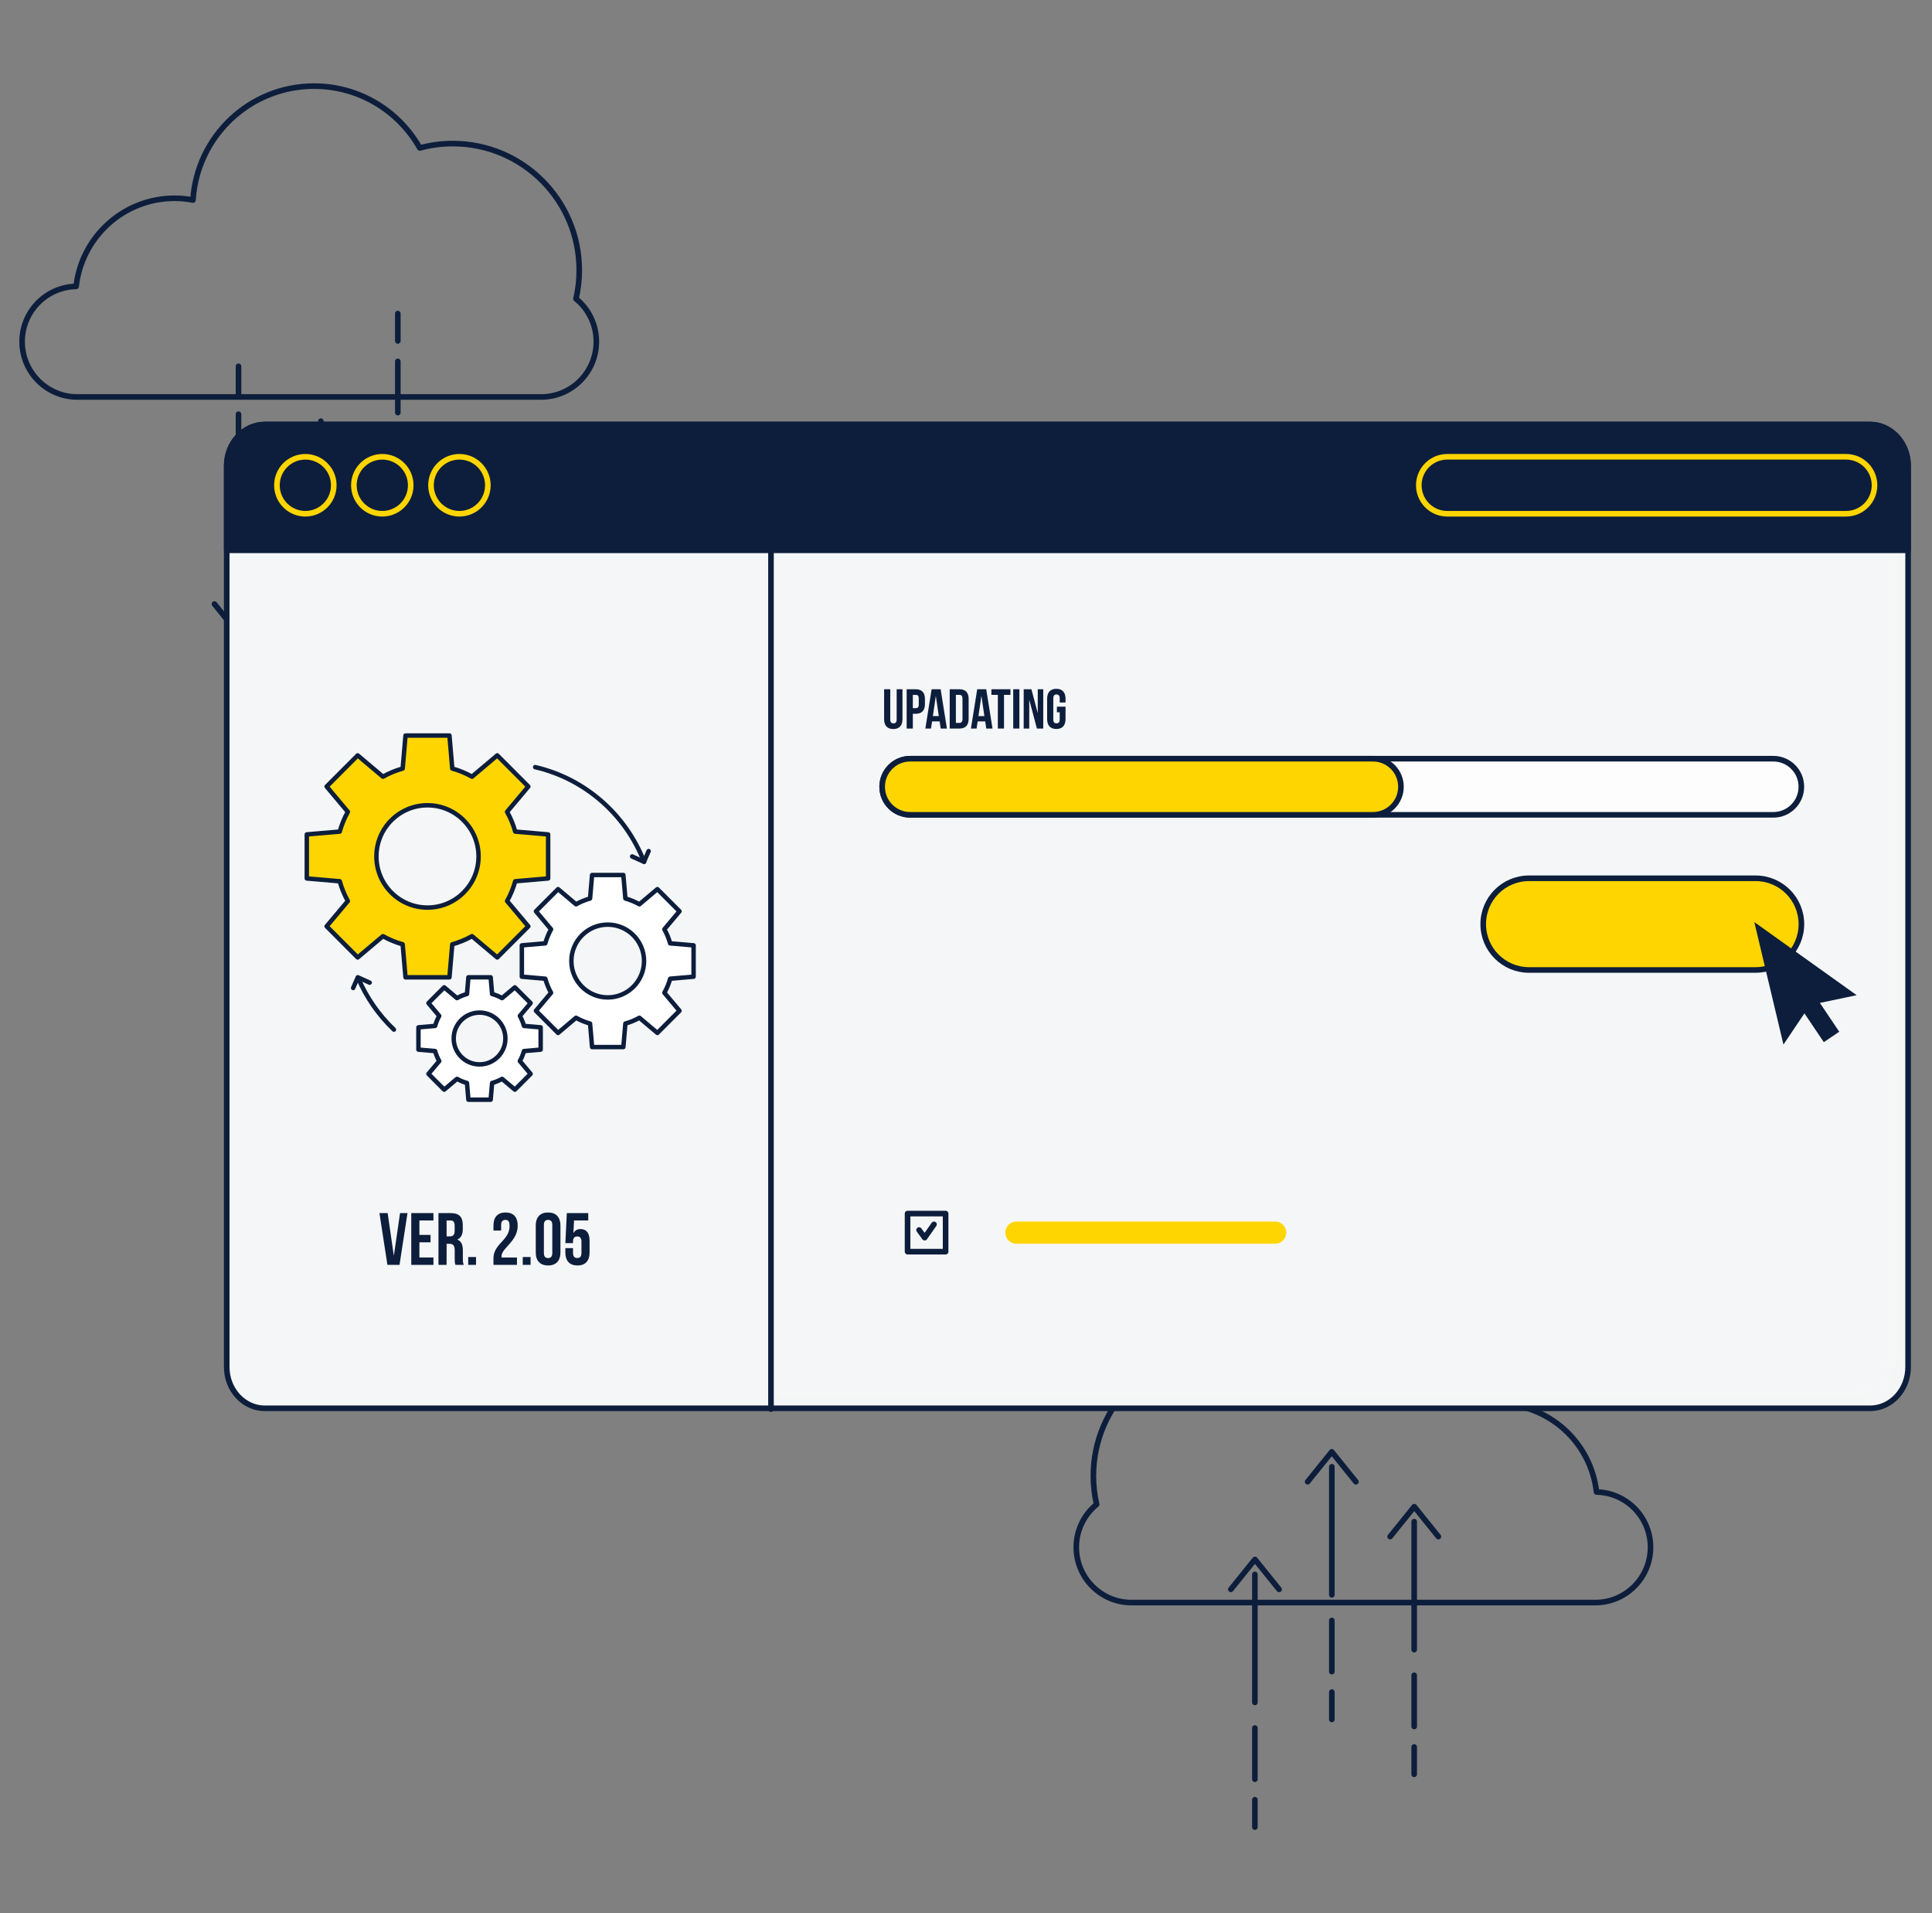 <svg xmlns="http://www.w3.org/2000/svg" width="101" height="100" viewBox="0 0 101 100" fill="none"><rect x="0" y="0" width="101" height="100" fill="#808080" stroke="none"/><path d="M30.112 15.617C30.222 15.138 30.282 14.64 30.282 14.127C30.282 10.47 27.322 7.505 23.67 7.505C23.073 7.505 22.495 7.585 21.945 7.734C20.856 5.804 18.79 4.501 16.419 4.501C13.05 4.501 10.295 7.132 10.089 10.455C9.778 10.397 9.458 10.363 9.13 10.363C6.465 10.363 4.272 12.378 3.98 14.969C2.415 15.003 1.156 16.282 1.156 17.858C1.156 19.454 2.449 20.749 4.043 20.749H28.288C29.883 20.749 31.175 19.454 31.175 17.858C31.175 16.954 30.761 16.147 30.112 15.617Z" stroke="#0D1E3C" stroke-width="0.293" stroke-miterlimit="10" stroke-linecap="round" stroke-linejoin="round"></path><path d="M12.469 25.663V32.354" stroke="#0D1E3C" stroke-width="0.293" stroke-miterlimit="10" stroke-linecap="round" stroke-linejoin="round"></path><path d="M12.469 21.648V24.324" stroke="#0D1E3C" stroke-width="0.293" stroke-miterlimit="10" stroke-linecap="round" stroke-linejoin="round"></path><path d="M12.469 19.146V20.578" stroke="#0D1E3C" stroke-width="0.293" stroke-miterlimit="10" stroke-linecap="round" stroke-linejoin="round"></path><path d="M11.211 31.572L12.473 33.136L13.734 31.572" stroke="#0D1E3C" stroke-width="0.293" stroke-miterlimit="10" stroke-linecap="round" stroke-linejoin="round"></path><path d="M16.773 28.529V35.221" stroke="#0D1E3C" stroke-width="0.293" stroke-miterlimit="10" stroke-linecap="round" stroke-linejoin="round"></path><path d="M16.773 24.515V27.191" stroke="#0D1E3C" stroke-width="0.293" stroke-miterlimit="10" stroke-linecap="round" stroke-linejoin="round"></path><path d="M16.773 22.014V23.445" stroke="#0D1E3C" stroke-width="0.293" stroke-miterlimit="10" stroke-linecap="round" stroke-linejoin="round"></path><path d="M15.516 34.439L16.777 36.003L18.039 34.439" stroke="#0D1E3C" stroke-width="0.293" stroke-miterlimit="10" stroke-linecap="round" stroke-linejoin="round"></path><path d="M20.797 22.905V29.596" stroke="#0D1E3C" stroke-width="0.293" stroke-miterlimit="10" stroke-linecap="round" stroke-linejoin="round"></path><path d="M20.797 18.89V21.567" stroke="#0D1E3C" stroke-width="0.293" stroke-miterlimit="10" stroke-linecap="round" stroke-linejoin="round"></path><path d="M20.797 16.389V17.82" stroke="#0D1E3C" stroke-width="0.293" stroke-miterlimit="10" stroke-linecap="round" stroke-linejoin="round"></path><path d="M19.539 28.814L20.801 30.379L22.063 28.814" stroke="#0D1E3C" stroke-width="0.293" stroke-miterlimit="10" stroke-linecap="round" stroke-linejoin="round"></path><path d="M57.329 78.633C57.218 78.154 57.159 77.656 57.159 77.143C57.159 73.486 60.119 70.521 63.77 70.521C64.368 70.521 64.946 70.601 65.496 70.75C66.585 68.82 68.651 67.517 71.022 67.517C74.391 67.517 77.146 70.148 77.352 73.471C77.663 73.412 77.983 73.379 78.311 73.379C80.976 73.379 83.169 75.394 83.461 77.985C85.026 78.019 86.285 79.298 86.285 80.873C86.285 82.47 84.992 83.765 83.398 83.765H59.153C57.558 83.765 56.266 82.47 56.266 80.873C56.265 79.97 56.68 79.163 57.329 78.633Z" stroke="#0D1E3C" stroke-width="0.293" stroke-miterlimit="10" stroke-linecap="round" stroke-linejoin="round"></path><path d="M73.93 86.226V79.534" stroke="#0D1E3C" stroke-width="0.293" stroke-miterlimit="10" stroke-linecap="round" stroke-linejoin="round"></path><path d="M73.93 90.241V87.564" stroke="#0D1E3C" stroke-width="0.293" stroke-miterlimit="10" stroke-linecap="round" stroke-linejoin="round"></path><path d="M73.93 92.742V91.31" stroke="#0D1E3C" stroke-width="0.293" stroke-miterlimit="10" stroke-linecap="round" stroke-linejoin="round"></path><path d="M75.195 80.316L73.934 78.752L72.672 80.316" stroke="#0D1E3C" stroke-width="0.293" stroke-miterlimit="10" stroke-linecap="round" stroke-linejoin="round"></path><path d="M69.625 83.359V76.667" stroke="#0D1E3C" stroke-width="0.293" stroke-miterlimit="10" stroke-linecap="round" stroke-linejoin="round"></path><path d="M69.625 87.374V84.697" stroke="#0D1E3C" stroke-width="0.293" stroke-miterlimit="10" stroke-linecap="round" stroke-linejoin="round"></path><path d="M69.625 89.875V88.443" stroke="#0D1E3C" stroke-width="0.293" stroke-miterlimit="10" stroke-linecap="round" stroke-linejoin="round"></path><path d="M70.883 77.449L69.621 75.885L68.359 77.449" stroke="#0D1E3C" stroke-width="0.293" stroke-miterlimit="10" stroke-linecap="round" stroke-linejoin="round"></path><path d="M65.602 88.984V82.292" stroke="#0D1E3C" stroke-width="0.293" stroke-miterlimit="10" stroke-linecap="round" stroke-linejoin="round"></path><path d="M65.602 92.999V90.322" stroke="#0D1E3C" stroke-width="0.293" stroke-miterlimit="10" stroke-linecap="round" stroke-linejoin="round"></path><path d="M65.602 95.5V94.068" stroke="#0D1E3C" stroke-width="0.293" stroke-miterlimit="10" stroke-linecap="round" stroke-linejoin="round"></path><path d="M66.867 83.074L65.606 81.51L64.344 83.074" stroke="#0D1E3C" stroke-width="0.293" stroke-miterlimit="10" stroke-linecap="round" stroke-linejoin="round"></path><path d="M99.755 24.35V71.45C99.755 72.643 98.865 73.611 97.768 73.611H13.942C12.845 73.611 11.953 72.643 11.953 71.45V24.35C11.953 23.157 12.845 22.189 13.942 22.189H97.768C98.865 22.189 99.755 23.157 99.755 24.35Z" fill="#F5F6F7"></path><mask id="mask0_1759_104960" style="mask-type:luminance" maskUnits="userSpaceOnUse" x="11" y="22" width="89" height="52"><path d="M99.751 24.35V71.45C99.751 72.643 98.86 73.611 97.762 73.611H13.843C12.745 73.611 11.852 72.643 11.852 71.45V24.35C11.852 23.157 12.745 22.189 13.843 22.189H97.762C98.86 22.189 99.751 23.157 99.751 24.35Z" fill="white"></path></mask><g mask="url(#mask0_1759_104960)"><path opacity="0.2" d="M99.749 26.853V71.45C99.749 72.643 98.783 73.611 97.591 73.611H40.305V26.853H99.749Z" fill="#F5F6F7"></path></g><path d="M99.751 24.35V71.45C99.751 72.643 98.86 73.611 97.762 73.611H13.843C12.745 73.611 11.852 72.643 11.852 71.45V24.35C11.852 23.157 12.745 22.189 13.843 22.189H97.762C98.86 22.189 99.751 23.157 99.751 24.35Z" stroke="#0D1E3C" stroke-width="0.293" stroke-miterlimit="10" stroke-linecap="round" stroke-linejoin="round"></path><path d="M91.78 45.907H79.931C78.61 45.907 77.539 46.98 77.539 48.303C77.539 49.627 78.61 50.699 79.931 50.699H91.78C93.102 50.699 94.173 49.627 94.173 48.303C94.172 46.98 93.101 45.907 91.78 45.907Z" fill="#FFD500" stroke="#0D1E3C" stroke-width="0.293" stroke-miterlimit="10" stroke-linecap="round" stroke-linejoin="round"></path><path d="M99.751 24.35V28.763H11.852V24.35C11.852 23.157 12.745 22.189 13.843 22.189H97.762C98.86 22.189 99.751 23.157 99.751 24.35Z" fill="#0D1E3C" stroke="#0D1E3C" stroke-width="0.293" stroke-miterlimit="10" stroke-linecap="round" stroke-linejoin="round"></path><path d="M15.963 26.853C16.784 26.853 17.449 26.186 17.449 25.364C17.449 24.542 16.784 23.876 15.963 23.876C15.142 23.876 14.477 24.542 14.477 25.364C14.477 26.186 15.142 26.853 15.963 26.853Z" fill="#0D1E3C" stroke="#FFD500" stroke-width="0.293" stroke-miterlimit="10" stroke-linecap="round" stroke-linejoin="round"></path><path d="M19.986 26.853C20.807 26.853 21.472 26.186 21.472 25.364C21.472 24.542 20.807 23.876 19.986 23.876C19.165 23.876 18.5 24.542 18.5 25.364C18.5 26.186 19.165 26.853 19.986 26.853Z" fill="#0D1E3C" stroke="#FFD500" stroke-width="0.293" stroke-miterlimit="10" stroke-linecap="round" stroke-linejoin="round"></path><path d="M24.017 26.853C24.838 26.853 25.504 26.186 25.504 25.364C25.504 24.542 24.838 23.876 24.017 23.876C23.197 23.876 22.531 24.542 22.531 25.364C22.531 26.186 23.197 26.853 24.017 26.853Z" fill="#0D1E3C" stroke="#FFD500" stroke-width="0.293" stroke-miterlimit="10" stroke-linecap="round" stroke-linejoin="round"></path><path d="M40.305 28.763V73.653" stroke="#0D1E3C" stroke-width="0.293" stroke-miterlimit="10" stroke-linecap="round" stroke-linejoin="round"></path><path d="M96.509 26.853H75.658C74.837 26.853 74.172 26.187 74.172 25.364C74.172 24.542 74.837 23.876 75.658 23.876H96.509C97.33 23.876 97.995 24.542 97.995 25.364C97.995 26.187 97.33 26.853 96.509 26.853Z" fill="#0D1E3C" stroke="#FFD500" stroke-width="0.293" stroke-miterlimit="10" stroke-linecap="round" stroke-linejoin="round"></path><path d="M92.705 42.59H47.582C46.773 42.59 46.117 41.933 46.117 41.123C46.117 40.312 46.773 39.656 47.582 39.656H92.705C93.515 39.656 94.17 40.312 94.17 41.123C94.17 41.933 93.515 42.59 92.705 42.59Z" fill="#FDFDFD" stroke="#0D1E3C" stroke-width="0.293" stroke-miterlimit="10"></path><path d="M71.773 42.59H47.582C46.773 42.59 46.117 41.933 46.117 41.123C46.117 40.312 46.773 39.656 47.582 39.656H71.773C72.582 39.656 73.238 40.312 73.238 41.123C73.238 41.933 72.582 42.59 71.773 42.59Z" fill="#FFD500" stroke="#0D1E3C" stroke-width="0.293" stroke-miterlimit="10" stroke-linecap="round" stroke-linejoin="round"></path><path d="M49.434 63.432H47.445V65.423H49.434V63.432Z" stroke="#0D1E3C" stroke-width="0.293" stroke-miterlimit="10" stroke-linecap="round" stroke-linejoin="round"></path><path d="M48.047 64.291L48.34 64.69L48.827 63.996" stroke="#0D1E3C" stroke-width="0.293" stroke-miterlimit="10" stroke-linecap="round" stroke-linejoin="round"></path><path d="M66.666 65.007H53.133C52.814 65.007 52.555 64.747 52.555 64.427C52.555 64.108 52.814 63.848 53.133 63.848H66.666C66.985 63.848 67.245 64.108 67.245 64.427C67.245 64.747 66.986 65.007 66.666 65.007Z" fill="#FFD500"></path><path d="M20.585 65.615H20.593L20.913 63.406H21.303L20.886 66.114H20.253L19.836 63.406H20.265L20.585 65.615Z" fill="#0D1E3C"></path><path d="M21.925 64.547H22.508V64.934H21.925V65.727H22.659V66.114H21.5V63.406H22.659V63.792H21.925V64.547Z" fill="#0D1E3C"></path><path d="M23.81 66.113C23.787 66.044 23.771 66.001 23.771 65.781V65.356C23.771 65.104 23.686 65.011 23.494 65.011H23.347V66.114H22.922V63.406H23.563C24.003 63.406 24.193 63.611 24.193 64.029V64.241C24.193 64.52 24.104 64.698 23.914 64.787V64.794C24.127 64.883 24.197 65.084 24.197 65.367V65.784C24.197 65.916 24.2 66.013 24.243 66.113H23.81ZM23.347 63.792V64.624H23.513C23.671 64.624 23.768 64.555 23.768 64.338V64.071C23.768 63.877 23.702 63.792 23.552 63.792H23.347Z" fill="#0D1E3C"></path><path d="M24.886 65.703V66.113H24.477V65.703H24.886Z" fill="#0D1E3C"></path><path d="M26.419 63.762C26.284 63.762 26.198 63.835 26.198 64.028V64.319H25.797V64.055C25.797 63.622 26.013 63.375 26.43 63.375C26.847 63.375 27.064 63.623 27.064 64.055C27.064 64.415 26.932 64.706 26.538 65.127C26.287 65.398 26.218 65.525 26.218 65.669C26.218 65.688 26.218 65.707 26.222 65.727H27.025V66.114H25.797V65.781C25.797 65.479 25.905 65.251 26.222 64.918C26.546 64.574 26.639 64.361 26.639 64.071C26.639 63.828 26.554 63.762 26.419 63.762Z" fill="#0D1E3C"></path><path d="M27.737 65.703V66.113H27.328V65.703H27.737Z" fill="#0D1E3C"></path><path d="M28.008 64.055C28.008 63.622 28.236 63.375 28.653 63.375C29.07 63.375 29.298 63.623 29.298 64.055V65.464C29.298 65.897 29.07 66.144 28.653 66.144C28.236 66.144 28.008 65.897 28.008 65.464V64.055ZM28.433 65.491C28.433 65.684 28.518 65.758 28.653 65.758C28.788 65.758 28.873 65.684 28.873 65.491V64.028C28.873 63.835 28.788 63.762 28.653 63.762C28.518 63.762 28.433 63.835 28.433 64.028V65.491Z" fill="#0D1E3C"></path><path d="M29.956 65.239V65.491C29.956 65.684 30.041 65.754 30.177 65.754C30.312 65.754 30.397 65.684 30.397 65.491V64.895C30.397 64.701 30.312 64.628 30.177 64.628C30.042 64.628 29.956 64.702 29.956 64.895V64.976H29.555L29.632 63.406H30.752V63.792H30.01L29.976 64.439H29.983C30.061 64.311 30.18 64.241 30.35 64.241C30.663 64.241 30.822 64.462 30.822 64.86V65.464C30.822 65.897 30.605 66.144 30.188 66.144C29.771 66.144 29.555 65.897 29.555 65.464V65.239H29.956Z" fill="#0D1E3C"></path><path d="M20.593 53.816C19.796 53.057 19.154 52.136 18.719 51.106" stroke="#0D1E3C" stroke-width="0.233" stroke-miterlimit="10" stroke-linecap="round" stroke-linejoin="round"></path><path d="M27.977 40.096C30.59 40.702 32.716 42.581 33.67 45.045" stroke="#0D1E3C" stroke-width="0.233" stroke-miterlimit="10" stroke-linecap="round" stroke-linejoin="round"></path><path d="M28.655 45.915V43.614L26.935 43.466C26.832 43.102 26.69 42.756 26.509 42.433L27.62 41.11L25.995 39.483L24.675 40.596C24.353 40.415 24.007 40.272 23.644 40.17L23.496 38.446H21.199L21.05 40.17C20.687 40.272 20.341 40.415 20.019 40.596L18.699 39.483L17.075 41.11L18.185 42.433C18.005 42.756 17.862 43.102 17.76 43.466L16.039 43.614V45.915L17.76 46.063C17.862 46.427 18.005 46.773 18.185 47.096L17.075 48.418L18.699 50.045L20.019 48.933C20.342 49.114 20.687 49.256 21.05 49.359L21.199 51.083H23.496L23.644 49.359C24.007 49.256 24.353 49.114 24.675 48.933L25.995 50.045L27.62 48.418L26.509 47.096C26.69 46.773 26.832 46.427 26.935 46.063L28.655 45.915ZM22.348 47.438C20.873 47.438 19.678 46.241 19.678 44.764C19.678 43.288 20.873 42.091 22.348 42.091C23.822 42.091 25.017 43.288 25.017 44.764C25.017 46.241 23.822 47.438 22.348 47.438Z" fill="#FFD500" stroke="#0D1E3C" stroke-width="0.233" stroke-miterlimit="10" stroke-linecap="round" stroke-linejoin="round"></path><path d="M36.259 51.05V49.413L35.034 49.307C34.961 49.048 34.86 48.802 34.731 48.572L35.522 47.632L34.366 46.474L33.427 47.266C33.197 47.137 32.951 47.035 32.693 46.962L32.587 45.736H30.953L30.847 46.962C30.589 47.036 30.343 47.137 30.113 47.266L29.174 46.474L28.018 47.632L28.808 48.572C28.68 48.802 28.579 49.049 28.506 49.307L27.281 49.413V51.05L28.506 51.156C28.579 51.415 28.68 51.661 28.808 51.891L28.018 52.832L29.174 53.99L30.113 53.198C30.343 53.327 30.589 53.428 30.847 53.501L30.953 54.728H32.587L32.693 53.501C32.951 53.428 33.197 53.327 33.427 53.198L34.366 53.99L35.522 52.832L34.732 51.891C34.86 51.661 34.962 51.415 35.035 51.156L36.259 51.05ZM31.77 52.134C30.721 52.134 29.87 51.282 29.87 50.231C29.87 49.181 30.721 48.329 31.77 48.329C32.819 48.329 33.669 49.181 33.669 50.231C33.669 51.282 32.819 52.134 31.77 52.134Z" fill="white"></path><mask id="mask1_1759_104960" style="mask-type:luminance" maskUnits="userSpaceOnUse" x="27" y="45" width="10" height="10"><path d="M36.259 51.05V49.413L35.034 49.307C34.961 49.048 34.86 48.802 34.731 48.572L35.522 47.632L34.366 46.474L33.427 47.266C33.197 47.137 32.951 47.035 32.693 46.962L32.587 45.736H30.953L30.847 46.962C30.589 47.036 30.343 47.137 30.113 47.266L29.174 46.474L28.018 47.632L28.808 48.572C28.68 48.802 28.579 49.049 28.506 49.307L27.281 49.413V51.05L28.506 51.156C28.579 51.415 28.68 51.661 28.808 51.891L28.018 52.832L29.174 53.99L30.113 53.198C30.343 53.327 30.589 53.428 30.847 53.501L30.953 54.728H32.587L32.693 53.501C32.951 53.428 33.197 53.327 33.427 53.198L34.366 53.99L35.522 52.832L34.732 51.891C34.86 51.661 34.962 51.415 35.035 51.156L36.259 51.05ZM31.77 52.134C30.721 52.134 29.87 51.282 29.87 50.231C29.87 49.181 30.721 48.329 31.77 48.329C32.819 48.329 33.669 49.181 33.669 50.231C33.669 51.282 32.819 52.134 31.77 52.134Z" fill="white"></path></mask><g mask="url(#mask1_1759_104960)"><path opacity="0.3" d="M36.259 51.05V49.413L35.034 49.307C34.961 49.048 34.86 48.802 34.731 48.572L35.522 47.632L34.366 46.474L33.427 47.266C33.197 47.137 32.951 47.035 32.693 46.962L32.587 45.736H30.953L30.847 46.962C30.589 47.036 30.343 47.137 30.113 47.266L29.174 46.474L28.018 47.632L28.808 48.572C28.68 48.802 28.579 49.049 28.506 49.307L27.281 49.413V51.05L28.506 51.156C28.579 51.415 28.68 51.661 28.808 51.891L28.018 52.832L29.174 53.99L30.113 53.198C30.343 53.327 30.589 53.428 30.847 53.501L30.953 54.728H32.587L32.693 53.501C32.951 53.428 33.197 53.327 33.427 53.198L34.366 53.99L35.522 52.832L34.732 51.891C34.86 51.661 34.962 51.415 35.035 51.156L36.259 51.05ZM31.77 52.134C30.721 52.134 29.87 51.282 29.87 50.231C29.87 49.181 30.721 48.329 31.77 48.329C32.819 48.329 33.669 49.181 33.669 50.231C33.669 51.282 32.819 52.134 31.77 52.134Z" fill="white"></path></g><path d="M36.259 51.05V49.413L35.034 49.307C34.961 49.048 34.86 48.802 34.731 48.572L35.522 47.632L34.366 46.474L33.427 47.266C33.197 47.137 32.951 47.035 32.693 46.962L32.587 45.736H30.953L30.847 46.962C30.589 47.036 30.343 47.137 30.113 47.266L29.174 46.474L28.018 47.632L28.808 48.572C28.68 48.802 28.579 49.049 28.506 49.307L27.281 49.413V51.05L28.506 51.156C28.579 51.415 28.68 51.661 28.808 51.891L28.018 52.832L29.174 53.99L30.113 53.198C30.343 53.327 30.589 53.428 30.847 53.501L30.953 54.728H32.587L32.693 53.501C32.951 53.428 33.197 53.327 33.427 53.198L34.366 53.99L35.522 52.832L34.732 51.891C34.86 51.661 34.962 51.415 35.035 51.156L36.259 51.05ZM31.77 52.134C30.721 52.134 29.87 51.282 29.87 50.231C29.87 49.181 30.721 48.329 31.77 48.329C32.819 48.329 33.669 49.181 33.669 50.231C33.669 51.282 32.819 52.134 31.77 52.134Z" stroke="#0D1E3C" stroke-width="0.233" stroke-miterlimit="10" stroke-linecap="round" stroke-linejoin="round"></path><path d="M28.264 54.863V53.698L27.392 53.623C27.34 53.439 27.268 53.264 27.177 53.1L27.739 52.43L26.916 51.607L26.248 52.17C26.085 52.078 25.91 52.006 25.726 51.954L25.651 51.082H24.487L24.412 51.954C24.228 52.006 24.053 52.079 23.89 52.17L23.221 51.607L22.399 52.43L22.962 53.1C22.87 53.264 22.798 53.439 22.746 53.623L21.875 53.698V54.863L22.746 54.938C22.798 55.123 22.87 55.298 22.962 55.461L22.399 56.131L23.221 56.955L23.89 56.391C24.053 56.483 24.228 56.555 24.412 56.607L24.487 57.48H25.651L25.726 56.607C25.91 56.555 26.085 56.483 26.248 56.391L26.916 56.955L27.739 56.131L27.177 55.461C27.268 55.298 27.34 55.123 27.392 54.938L28.264 54.863ZM25.07 55.635C24.323 55.635 23.718 55.028 23.718 54.281C23.718 53.533 24.323 52.927 25.07 52.927C25.816 52.927 26.421 53.533 26.421 54.281C26.421 55.029 25.816 55.635 25.07 55.635Z" fill="white"></path><mask id="mask2_1759_104960" style="mask-type:luminance" maskUnits="userSpaceOnUse" x="21" y="51" width="8" height="7"><path d="M28.264 54.863V53.698L27.392 53.623C27.34 53.439 27.268 53.264 27.177 53.1L27.739 52.43L26.916 51.607L26.248 52.17C26.085 52.078 25.91 52.006 25.726 51.954L25.651 51.082H24.487L24.412 51.954C24.228 52.006 24.053 52.079 23.89 52.17L23.221 51.607L22.399 52.43L22.962 53.1C22.87 53.264 22.798 53.439 22.746 53.623L21.875 53.698V54.863L22.746 54.938C22.798 55.123 22.87 55.298 22.962 55.461L22.399 56.131L23.221 56.955L23.89 56.391C24.053 56.483 24.228 56.555 24.412 56.607L24.487 57.48H25.651L25.726 56.607C25.91 56.555 26.085 56.483 26.248 56.391L26.916 56.955L27.739 56.131L27.177 55.461C27.268 55.298 27.34 55.123 27.392 54.938L28.264 54.863ZM25.07 55.635C24.323 55.635 23.718 55.028 23.718 54.281C23.718 53.533 24.323 52.927 25.07 52.927C25.816 52.927 26.421 53.533 26.421 54.281C26.421 55.029 25.816 55.635 25.07 55.635Z" fill="white"></path></mask><g mask="url(#mask2_1759_104960)"><path opacity="0.5" d="M28.264 54.863V53.698L27.392 53.623C27.34 53.439 27.268 53.264 27.177 53.1L27.739 52.43L26.916 51.607L26.248 52.17C26.085 52.078 25.91 52.006 25.726 51.954L25.651 51.082H24.487L24.412 51.954C24.228 52.006 24.053 52.079 23.89 52.17L23.221 51.607L22.399 52.43L22.962 53.1C22.87 53.264 22.798 53.439 22.746 53.623L21.875 53.698V54.863L22.746 54.938C22.798 55.123 22.87 55.298 22.962 55.461L22.399 56.131L23.221 56.955L23.89 56.391C24.053 56.483 24.228 56.555 24.412 56.607L24.487 57.48H25.651L25.726 56.607C25.91 56.555 26.085 56.483 26.248 56.391L26.916 56.955L27.739 56.131L27.177 55.461C27.268 55.298 27.34 55.123 27.392 54.938L28.264 54.863ZM25.07 55.635C24.323 55.635 23.718 55.028 23.718 54.281C23.718 53.533 24.323 52.927 25.07 52.927C25.816 52.927 26.421 53.533 26.421 54.281C26.421 55.029 25.816 55.635 25.07 55.635Z" fill="white"></path></g><path d="M28.264 54.863V53.698L27.392 53.623C27.34 53.439 27.268 53.264 27.177 53.1L27.739 52.43L26.916 51.607L26.248 52.17C26.085 52.078 25.91 52.006 25.726 51.954L25.651 51.082H24.487L24.412 51.954C24.228 52.006 24.053 52.079 23.89 52.17L23.221 51.607L22.399 52.43L22.962 53.1C22.87 53.264 22.798 53.439 22.746 53.623L21.875 53.698V54.863L22.746 54.938C22.798 55.123 22.87 55.298 22.962 55.461L22.399 56.131L23.221 56.955L23.89 56.391C24.053 56.483 24.228 56.555 24.412 56.607L24.487 57.48H25.651L25.726 56.607C25.91 56.555 26.085 56.483 26.248 56.391L26.916 56.955L27.739 56.131L27.177 55.461C27.268 55.298 27.34 55.123 27.392 54.938L28.264 54.863ZM25.07 55.635C24.323 55.635 23.718 55.028 23.718 54.281C23.718 53.533 24.323 52.927 25.07 52.927C25.816 52.927 26.421 53.533 26.421 54.281C26.421 55.029 25.816 55.635 25.07 55.635Z" stroke="#0D1E3C" stroke-width="0.233" stroke-miterlimit="10" stroke-linecap="round" stroke-linejoin="round"></path><path d="M33.047 44.765L33.665 45.045L33.909 44.486" stroke="#0D1E3C" stroke-width="0.233" stroke-miterlimit="10" stroke-linecap="round" stroke-linejoin="round"></path><path d="M19.323 51.361L18.705 51.082L18.461 51.641" stroke="#0D1E3C" stroke-width="0.233" stroke-miterlimit="10" stroke-linecap="round" stroke-linejoin="round"></path><path d="M46.541 36.026V37.61C46.541 37.757 46.605 37.81 46.708 37.81C46.81 37.81 46.875 37.757 46.875 37.61V36.026H47.179V37.59C47.179 37.919 47.015 38.106 46.699 38.106C46.383 38.106 46.219 37.919 46.219 37.59V36.026H46.541Z" fill="#0D1E3C"></path><path d="M48.353 36.534V36.801C48.353 37.129 48.195 37.308 47.873 37.308H47.721V38.08H47.398V36.026H47.873C48.195 36.026 48.353 36.205 48.353 36.534ZM47.721 36.319V37.015H47.873C47.975 37.015 48.031 36.968 48.031 36.821V36.513C48.031 36.366 47.975 36.319 47.873 36.319H47.721Z" fill="#0D1E3C"></path><path d="M49.502 38.08H49.177L49.121 37.707H48.726L48.67 38.08H48.375L48.703 36.026H49.174L49.502 38.08ZM48.768 37.428H49.078L48.925 36.39H48.92L48.768 37.428Z" fill="#0D1E3C"></path><path d="M49.648 36.026H50.158C50.48 36.026 50.638 36.205 50.638 36.534V37.572C50.638 37.901 50.48 38.08 50.158 38.08H49.648V36.026ZM49.971 36.319V37.786H50.152C50.255 37.786 50.316 37.733 50.316 37.587V36.519C50.316 36.372 50.255 36.319 50.152 36.319L49.971 36.319Z" fill="#0D1E3C"></path><path d="M51.886 38.08H51.56L51.505 37.707H51.109L51.053 38.08H50.758L51.086 36.026H51.557L51.886 38.08ZM51.151 37.428H51.461L51.309 36.39H51.303L51.151 37.428Z" fill="#0D1E3C"></path><path d="M51.828 36.026H52.824V36.32H52.487V38.08H52.165V36.319H51.828V36.026Z" fill="#0D1E3C"></path><path d="M52.969 36.026H53.291V38.08H52.969V36.026Z" fill="#0D1E3C"></path><path d="M53.812 36.592H53.806V38.08H53.516V36.026H53.92L54.245 37.255H54.251V36.026H54.538V38.08H54.207L53.812 36.592Z" fill="#0D1E3C"></path><path d="M55.252 36.936H55.703V37.587C55.703 37.916 55.539 38.103 55.222 38.103C54.906 38.103 54.742 37.916 54.742 37.587V36.52C54.742 36.191 54.906 36.003 55.222 36.003C55.539 36.003 55.703 36.191 55.703 36.52V36.719H55.398V36.499C55.398 36.352 55.334 36.297 55.231 36.297C55.129 36.297 55.064 36.352 55.064 36.499V37.608C55.064 37.755 55.129 37.807 55.231 37.807C55.334 37.807 55.398 37.755 55.398 37.608V37.229H55.252V36.936Z" fill="#0D1E3C"></path><path d="M97.061 52.017L91.711 48.195L93.234 54.598L94.331 52.966L95.344 54.472L96.151 53.928L95.139 52.421L97.061 52.017Z" fill="#0D1E3C"></path></svg>